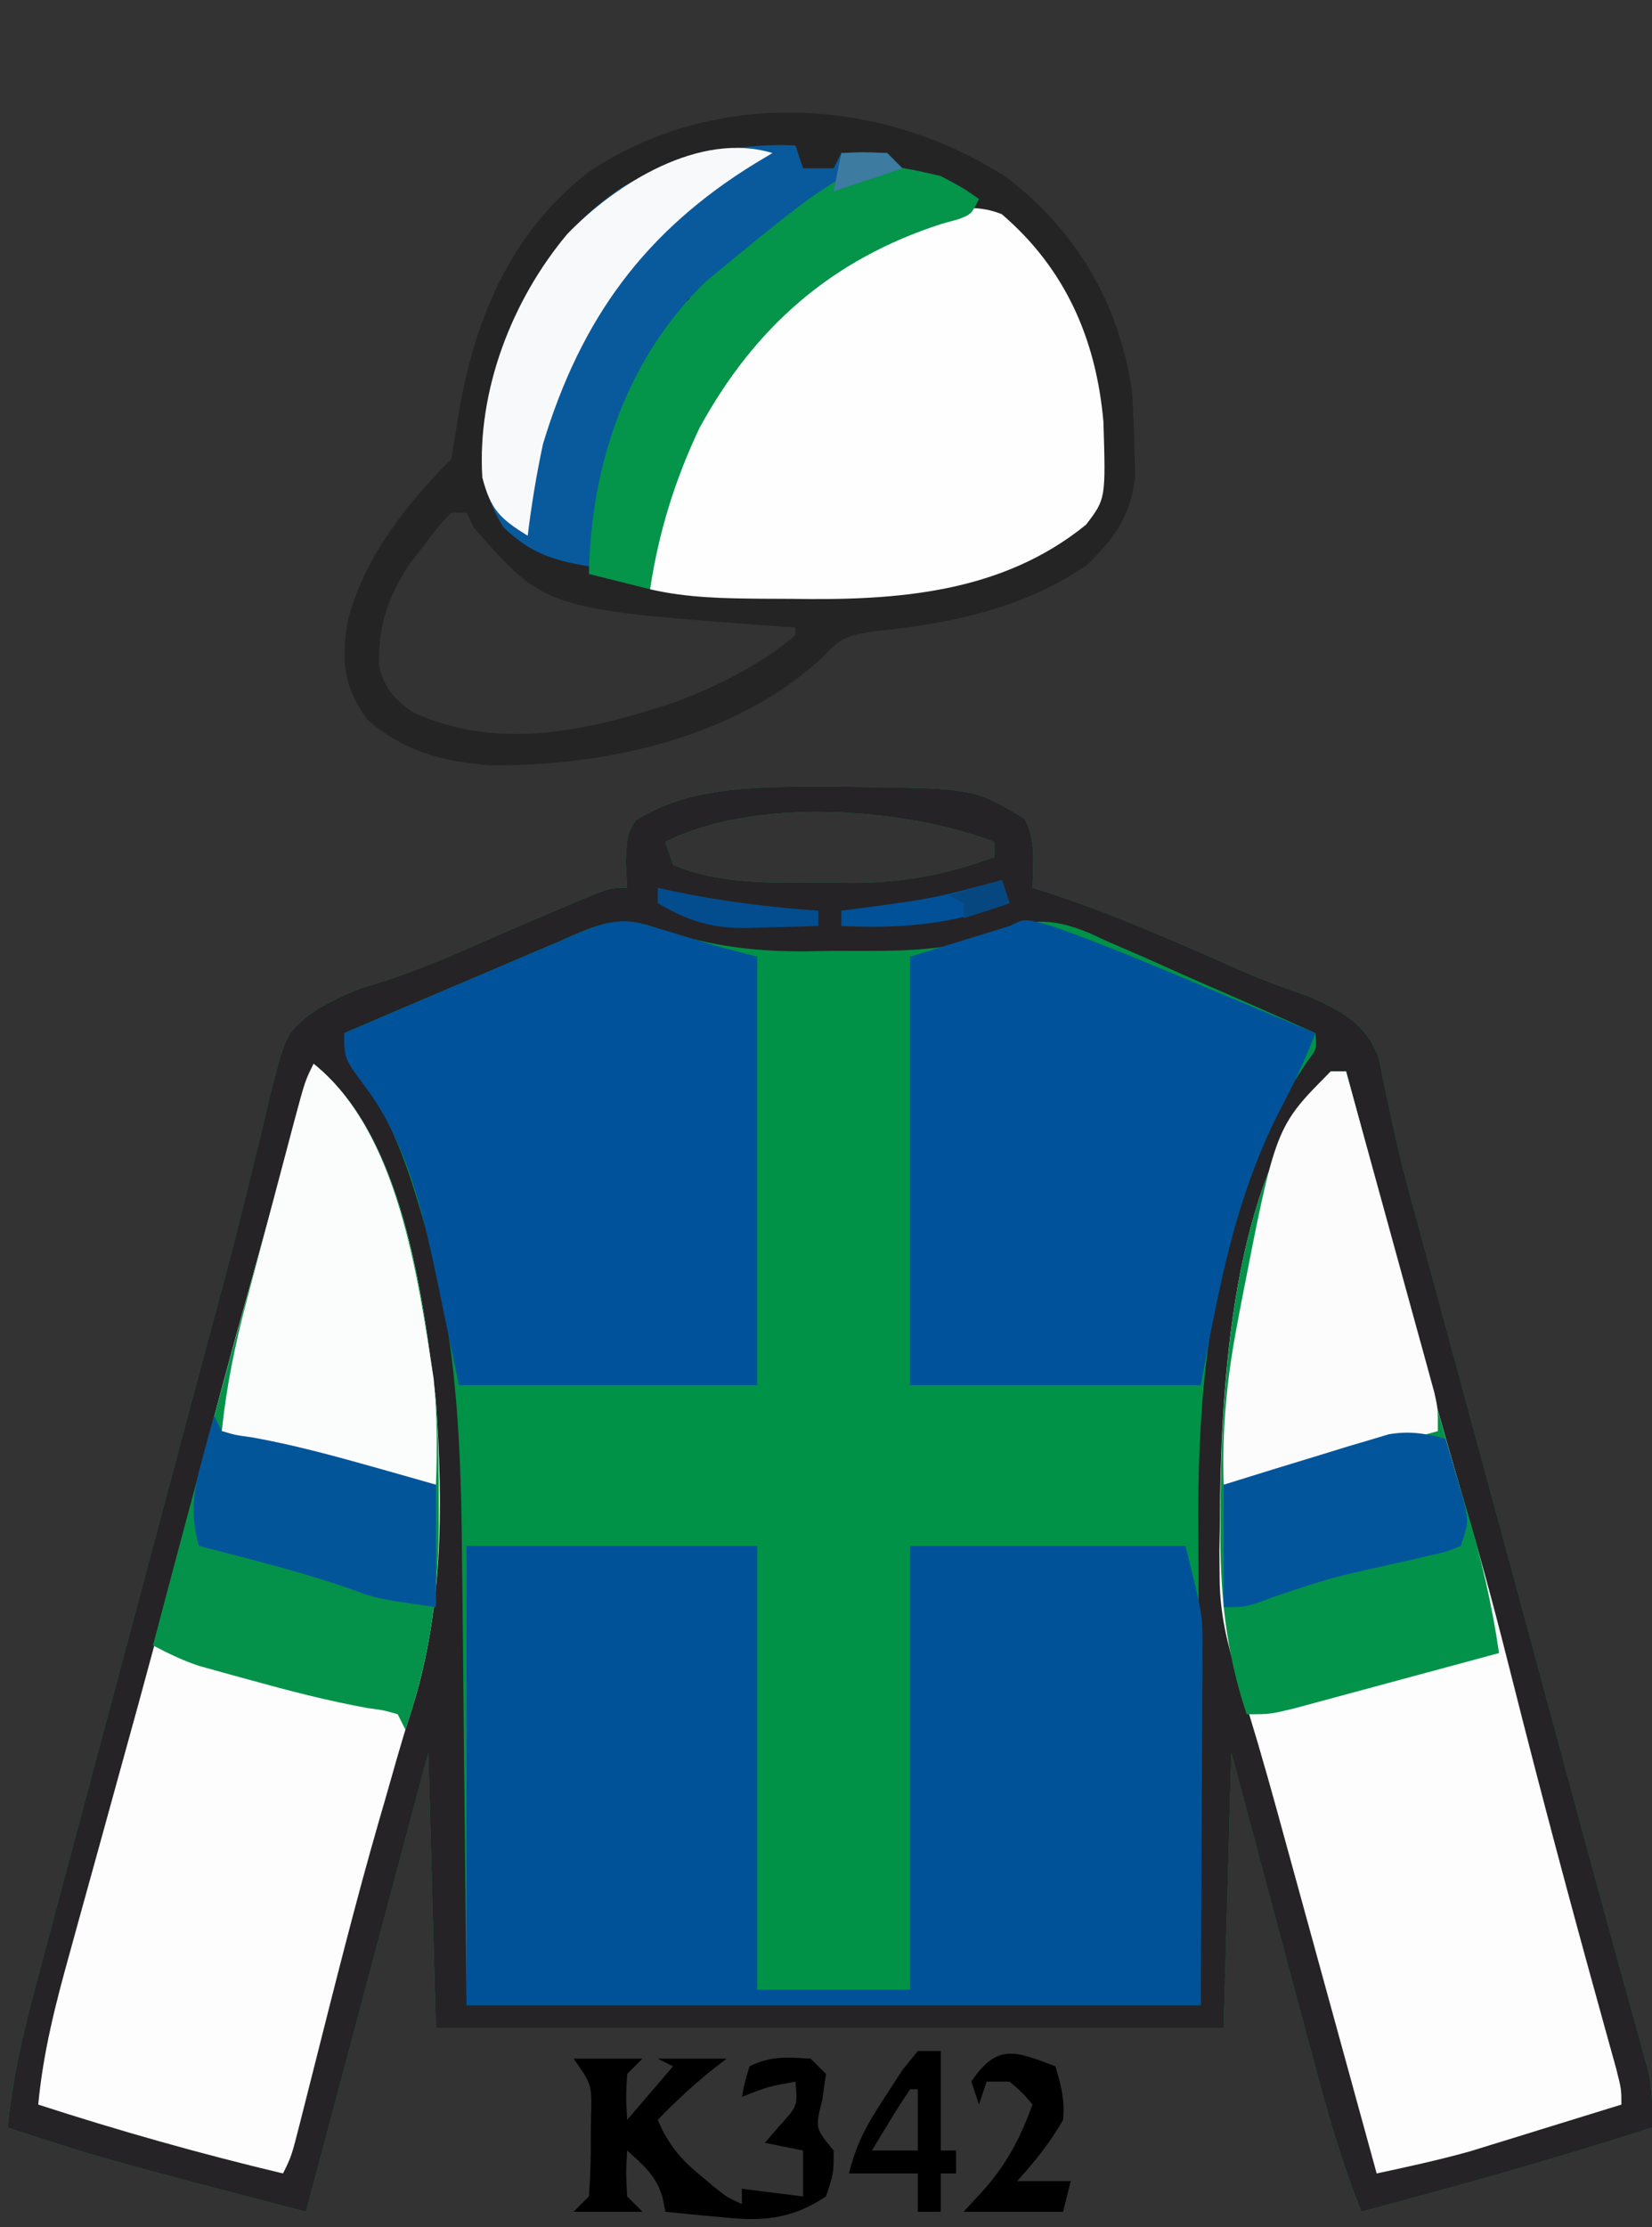 <?xml version="1.0" encoding="UTF-8"?>
<svg version="1.1" xmlns="http://www.w3.org/2000/svg" width="216" height="291">
<rect width="100%" height="100%" fill="#333333" stroke="none"/>
<path d="M0 0 C0.828 0.001 1.657 0.002 2.51 0.002 C19.094 0.167 19.094 0.167 25.75 4.188 C27.228 7.144 26.81 9.93 26.75 13.188 C27.281 13.355 27.813 13.522 28.361 13.694 C37.232 16.559 45.677 20.311 54.188 24.091 C57.036 25.31 59.914 26.375 62.849 27.363 C67.151 29.307 70.191 30.791 72 35.311 C72.25 36.555 72.499 37.799 72.757 39.081 C73.071 40.53 73.388 41.978 73.708 43.426 C73.873 44.199 74.038 44.972 74.208 45.768 C75.16 50.017 76.329 54.206 77.48 58.404 C77.983 60.259 78.485 62.115 78.988 63.97 C79.519 65.925 80.051 67.881 80.582 69.836 C81.143 71.903 81.703 73.97 82.263 76.038 C83.731 81.45 85.2 86.861 86.669 92.273 C88.143 97.701 89.615 103.13 91.088 108.559 C91.375 109.616 91.661 110.673 91.957 111.762 C93.369 116.967 94.78 122.171 96.189 127.377 C96.726 129.358 97.263 131.338 97.799 133.319 C98.056 134.266 98.313 135.214 98.577 136.189 C99.903 141.08 101.237 145.968 102.585 150.852 C103.109 152.754 103.631 154.656 104.153 156.558 C104.741 158.7 105.334 160.841 105.933 162.98 C106.304 164.337 106.304 164.337 106.682 165.721 C106.892 166.475 107.101 167.228 107.317 168.005 C107.801 170.444 107.825 172.707 107.75 175.188 C95.189 179.255 82.505 182.782 69.75 186.188 C67.121 179.584 65.216 172.897 63.395 166.031 C62.935 164.317 62.935 164.317 62.466 162.568 C61.494 158.942 60.528 155.315 59.562 151.688 C58.902 149.219 58.241 146.75 57.58 144.281 C55.965 138.251 54.358 132.219 52.75 126.188 C52.42 138.067 52.09 149.947 51.75 162.188 C17.76 162.188 -16.23 162.188 -51.25 162.188 C-51.58 150.308 -51.91 138.428 -52.25 126.188 C-57.53 145.988 -62.81 165.787 -68.25 186.188 C-94.946 179.223 -94.946 179.223 -107.25 175.188 C-106.615 168.816 -105.254 162.861 -103.585 156.686 C-103.178 155.152 -103.178 155.152 -102.762 153.587 C-101.865 150.216 -100.96 146.846 -100.055 143.477 C-99.422 141.107 -98.79 138.737 -98.159 136.366 C-96.493 130.118 -94.82 123.872 -93.146 117.625 C-91.468 111.361 -89.797 105.094 -88.125 98.828 C-86.231 91.734 -84.337 84.64 -82.439 77.547 C-82.149 76.461 -81.859 75.376 -81.56 74.258 C-80.986 72.118 -80.408 69.979 -79.828 67.84 C-78.307 62.228 -76.857 56.608 -75.497 50.954 C-75.203 49.768 -74.908 48.581 -74.605 47.359 C-74.042 45.09 -73.5 42.816 -72.982 40.537 C-70.847 32.07 -70.847 32.07 -66.762 29.048 C-64.212 27.669 -62.061 26.525 -59.285 25.785 C-53.98 24.185 -49.008 21.972 -43.939 19.748 C-40.494 18.24 -37.04 16.763 -33.57 15.312 C-32.593 14.903 -31.616 14.493 -30.61 14.07 C-28.25 13.188 -28.25 13.188 -26.25 13.188 C-26.312 12.094 -26.374 11.001 -26.438 9.875 C-26.25 6.188 -26.25 6.188 -25.125 4.375 C-17.808 -0.259 -8.388 -0.009 0 0 Z M-21.25 7.188 C-20.92 8.178 -20.59 9.168 -20.25 10.188 C-13.992 12.893 -6.492 12.522 0.188 12.5 C1.16 12.516 2.133 12.532 3.135 12.549 C9.815 12.553 15.473 11.462 21.75 9.188 C21.75 8.527 21.75 7.867 21.75 7.188 C9.717 2.675 -9.493 1.309 -21.25 7.188 Z " fill="#009247" transform="translate(108.25,102.812)"/>
<path d="M0 0 C0.828 0.001 1.657 0.002 2.51 0.002 C19.094 0.167 19.094 0.167 25.75 4.188 C27.228 7.144 26.81 9.93 26.75 13.188 C27.281 13.355 27.813 13.522 28.361 13.694 C37.232 16.559 45.677 20.311 54.188 24.091 C57.036 25.31 59.914 26.375 62.849 27.363 C67.151 29.307 70.191 30.791 72 35.311 C72.25 36.555 72.499 37.799 72.757 39.081 C73.071 40.53 73.388 41.978 73.708 43.426 C73.873 44.199 74.038 44.972 74.208 45.768 C75.16 50.017 76.329 54.206 77.48 58.404 C77.983 60.259 78.485 62.115 78.988 63.97 C79.519 65.925 80.051 67.881 80.582 69.836 C81.143 71.903 81.703 73.97 82.263 76.038 C83.731 81.45 85.2 86.861 86.669 92.273 C88.143 97.701 89.615 103.13 91.088 108.559 C91.375 109.616 91.661 110.673 91.957 111.762 C93.369 116.967 94.78 122.171 96.189 127.377 C96.726 129.358 97.263 131.338 97.799 133.319 C98.056 134.266 98.313 135.214 98.577 136.189 C99.903 141.08 101.237 145.968 102.585 150.852 C103.109 152.754 103.631 154.656 104.153 156.558 C104.741 158.7 105.334 160.841 105.933 162.98 C106.304 164.337 106.304 164.337 106.682 165.721 C106.892 166.475 107.101 167.228 107.317 168.005 C107.801 170.444 107.825 172.707 107.75 175.188 C95.189 179.255 82.505 182.782 69.75 186.188 C67.121 179.584 65.216 172.897 63.395 166.031 C62.935 164.317 62.935 164.317 62.466 162.568 C61.494 158.942 60.528 155.315 59.562 151.688 C58.902 149.219 58.241 146.75 57.58 144.281 C55.965 138.251 54.358 132.219 52.75 126.188 C52.42 138.067 52.09 149.947 51.75 162.188 C17.76 162.188 -16.23 162.188 -51.25 162.188 C-51.58 150.308 -51.91 138.428 -52.25 126.188 C-57.53 145.988 -62.81 165.787 -68.25 186.188 C-94.946 179.223 -94.946 179.223 -107.25 175.188 C-106.615 168.816 -105.254 162.861 -103.585 156.686 C-103.178 155.152 -103.178 155.152 -102.762 153.587 C-101.865 150.216 -100.96 146.846 -100.055 143.477 C-99.422 141.107 -98.79 138.737 -98.159 136.366 C-96.493 130.118 -94.82 123.872 -93.146 117.625 C-91.468 111.361 -89.797 105.094 -88.125 98.828 C-86.231 91.734 -84.337 84.64 -82.439 77.547 C-82.149 76.461 -81.859 75.376 -81.56 74.258 C-80.986 72.118 -80.408 69.979 -79.828 67.84 C-78.307 62.228 -76.857 56.608 -75.497 50.954 C-75.203 49.768 -74.908 48.581 -74.605 47.359 C-74.042 45.09 -73.5 42.816 -72.982 40.537 C-70.847 32.07 -70.847 32.07 -66.762 29.048 C-64.212 27.669 -62.061 26.525 -59.285 25.785 C-53.98 24.185 -49.008 21.972 -43.939 19.748 C-40.494 18.24 -37.04 16.763 -33.57 15.312 C-32.593 14.903 -31.616 14.493 -30.61 14.07 C-28.25 13.188 -28.25 13.188 -26.25 13.188 C-26.312 12.094 -26.374 11.001 -26.438 9.875 C-26.25 6.188 -26.25 6.188 -25.125 4.375 C-17.808 -0.259 -8.388 -0.009 0 0 Z M-21.25 7.188 C-20.92 8.178 -20.59 9.168 -20.25 10.188 C-13.992 12.893 -6.492 12.522 0.188 12.5 C1.16 12.516 2.133 12.532 3.135 12.549 C9.815 12.553 15.473 11.462 21.75 9.188 C21.75 8.527 21.75 7.867 21.75 7.188 C9.717 2.675 -9.493 1.309 -21.25 7.188 Z M-35.516 20.371 C-36.309 20.705 -37.102 21.04 -37.92 21.384 C-40.451 22.454 -42.976 23.539 -45.5 24.625 C-47.216 25.353 -48.932 26.08 -50.648 26.807 C-54.854 28.588 -59.054 30.384 -63.25 32.188 C-62.517 35.437 -61.493 37.404 -59.562 40.125 C-56.404 45.278 -54.669 50.548 -53 56.312 C-52.754 57.14 -52.508 57.967 -52.255 58.82 C-48.4 72.769 -47.938 87.006 -47.836 101.375 C-47.819 102.868 -47.801 104.361 -47.782 105.854 C-47.72 111.298 -47.673 116.743 -47.625 122.188 C-47.501 134.398 -47.377 146.607 -47.25 159.188 C-15.57 159.188 16.11 159.188 48.75 159.188 C48.632 134.373 48.632 134.373 48.48 109.559 C48.466 104.694 48.466 104.694 48.464 102.396 C48.459 100.835 48.449 99.274 48.433 97.714 C48.29 82.54 49.38 67.022 54.562 52.625 C54.815 51.89 55.068 51.154 55.329 50.396 C57.192 45.194 59.541 40.526 62.648 35.938 C63.928 34.25 63.928 34.25 63.75 32.188 C58.804 29.959 53.842 27.77 48.864 25.614 C47.174 24.876 45.49 24.128 43.81 23.37 C41.386 22.277 38.948 21.224 36.504 20.176 C35.763 19.832 35.022 19.489 34.258 19.135 C29.013 16.945 26.004 17.235 20.755 19.349 C20.093 19.626 19.432 19.902 18.75 20.188 C12.77 21.69 6.693 21.411 0.562 21.438 C-0.619 21.458 -1.8 21.479 -3.018 21.5 C-10.35 21.533 -16.363 20.64 -23.25 18.188 C-27.921 16.646 -31.197 18.494 -35.516 20.371 Z " fill="#252325" transform="translate(108.25,102.812)"/>
<path d="M0 0 C9.039 6.919 14.587 16.446 16.281 27.746 C16.447 30.222 16.546 32.703 16.594 35.184 C16.65 37.1 16.65 37.1 16.707 39.055 C16.123 44.116 14.079 46.988 10.484 50.504 C2.441 56.134 -7.344 58.247 -17.012 59.184 C-20.578 59.725 -21.642 59.886 -23.969 62.434 C-35.326 73.149 -52.578 76.897 -67.719 76.746 C-73.928 76.214 -78.932 74.949 -83.719 70.746 C-86.825 66.437 -87.094 63.105 -86.281 58.031 C-84.251 49.784 -78.649 42.677 -72.719 36.746 C-72.425 35.025 -72.135 33.304 -71.87 31.578 C-69.863 18.876 -65.216 7.397 -54.812 -0.746 C-38.281 -11.832 -16.392 -10.671 0 0 Z M-72.719 43.746 C-74.469 45.587 -74.469 45.587 -76.219 47.934 C-76.827 48.711 -77.436 49.488 -78.062 50.289 C-80.977 54.613 -82.337 58.618 -82.141 63.816 C-81.535 66.588 -80.106 68.181 -77.801 69.773 C-66.631 74.992 -54.626 72.203 -43.469 68.496 C-37.7 66.328 -32.468 63.716 -27.719 59.746 C-27.719 59.416 -27.719 59.086 -27.719 58.746 C-28.287 58.706 -28.855 58.667 -29.44 58.626 C-60.413 56.359 -60.413 56.359 -69.719 45.746 C-70.049 45.086 -70.379 44.426 -70.719 43.746 C-71.379 43.746 -72.039 43.746 -72.719 43.746 Z " fill="#252425" transform="translate(131.719,23.254)"/>
<path d="M0 0 C12.54 0 25.08 0 38 0 C38 19.14 38 38.28 38 58 C44.6 58 51.2 58 58 58 C58 38.86 58 19.72 58 0 C69.88 0 81.76 0 94 0 C96.25 9 96.25 9 96.227 13.682 C96.227 14.736 96.227 15.791 96.226 16.878 C96.216 17.96 96.206 19.042 96.195 20.156 C96.193 21.17 96.191 22.185 96.189 23.229 C96.179 26.986 96.151 30.743 96.125 34.5 C96.084 42.915 96.043 51.33 96 60 C64.32 60 32.64 60 0 60 C0 40.2 0 20.4 0 0 Z " fill="#005298" transform="translate(61,202)"/>
<path d="M0 0 C11.688 9.35 14.22 29.888 16 44 C16.956 57.898 16.975 71.693 12.637 85.024 C11.433 88.758 10.389 92.54 9.312 96.312 C9.069 97.149 8.826 97.985 8.575 98.846 C5.459 109.645 2.74 120.55 -0.016 131.445 C-0.206 132.193 -0.397 132.941 -0.592 133.713 C-0.953 135.132 -1.311 136.553 -1.668 137.973 C-2.888 142.776 -2.888 142.776 -4 145 C-14.818 142.425 -25.422 139.432 -36 136 C-35.359 129.139 -33.719 122.764 -31.867 116.137 C-31.552 114.991 -31.237 113.846 -30.913 112.666 C-29.905 109.005 -28.891 105.346 -27.875 101.688 C-26.557 96.921 -25.242 92.154 -23.93 87.387 C-23.602 86.198 -23.275 85.01 -22.937 83.786 C-20.355 74.381 -17.893 64.948 -15.462 55.503 C-13.19 46.686 -10.819 37.9 -8.364 29.132 C-7.732 26.874 -7.104 24.616 -6.477 22.357 C-4.395 14.882 -2.28 7.418 0 0 Z " fill="#FDFDFD" transform="translate(41,139)"/>
<path d="M0 0 C0.66 0 1.32 0 2 0 C2.152 0.564 2.304 1.127 2.46 1.708 C4.064 7.664 5.671 13.619 7.28 19.574 C7.877 21.786 8.473 23.998 9.069 26.21 C13.224 41.662 13.224 41.662 17.66 57.035 C19.87 64.431 21.826 71.876 23.711 79.36 C27.378 93.913 31.243 108.406 35.257 122.867 C35.441 123.536 35.626 124.204 35.816 124.893 C36.314 126.696 36.815 128.497 37.317 130.299 C38 133 38 133 38 135 C34.356 136.131 30.709 137.254 27.062 138.375 C26.041 138.692 25.019 139.009 23.967 139.336 C22.958 139.645 21.949 139.955 20.91 140.273 C19.994 140.556 19.077 140.839 18.133 141.13 C14.121 142.244 10.071 143.129 6 144 C5.808 143.302 5.617 142.604 5.419 141.886 C3.598 135.252 1.774 128.619 -0.051 121.987 C-0.989 118.578 -1.927 115.17 -2.862 111.761 C-3.942 107.826 -5.026 103.891 -6.109 99.957 C-6.439 98.755 -6.768 97.554 -7.107 96.316 C-8.705 90.524 -10.378 84.778 -12.21 79.055 C-13.567 74.682 -14.511 70.773 -14.531 66.16 C-14.539 65.006 -14.547 63.851 -14.556 62.662 C-14.537 61.474 -14.519 60.286 -14.5 59.062 C-14.489 57.807 -14.479 56.552 -14.468 55.258 C-14.137 38.769 -12.525 12.525 0 0 Z " fill="#FDFDFD" transform="translate(174,140)"/>
<path d="M0 0 C0.804 0.237 1.609 0.474 2.438 0.719 C4.146 1.24 5.854 1.76 7.562 2.281 C9.693 2.909 11.845 3.461 14 4 C14 22.48 14 40.96 14 60 C1.13 60 -11.74 60 -25 60 C-27.25 49.188 -27.25 49.188 -27.931 45.852 C-29.774 37.194 -31.853 28.196 -37.25 21 C-40 17.297 -40 17.297 -40 14 C-34.952 11.831 -29.899 9.677 -24.839 7.536 C-23.118 6.806 -21.4 6.072 -19.683 5.333 C-17.215 4.273 -14.741 3.227 -12.266 2.184 C-11.499 1.85 -10.732 1.517 -9.942 1.174 C-6.143 -0.41 -3.921 -1.276 0 0 Z " fill="#00529A" transform="translate(85,121)"/>
<path d="M0 0 C6.902 2.43 13.632 5.313 20.379 8.137 C21.735 8.701 23.091 9.266 24.447 9.83 C27.738 11.2 31.028 12.573 34.316 13.949 C32.89 17.59 31.274 20.994 29.441 24.449 C23.698 35.908 21.702 47.224 19.316 59.949 C6.776 59.949 -5.764 59.949 -18.684 59.949 C-18.684 41.469 -18.684 22.989 -18.684 3.949 C-14.394 2.629 -10.104 1.309 -5.684 -0.051 C-3.684 -1.051 -3.684 -1.051 0 0 Z " fill="#00539A" transform="translate(137.684,121.051)"/>
<path d="M0 0 C8.317 7.131 12.33 16.355 13.273 27.121 C13.582 37.184 13.582 37.184 11 40.562 C-0.035 49.528 -13.733 50.486 -27.5 50.25 C-28.735 50.245 -29.97 50.24 -31.242 50.234 C-36.301 50.19 -41.053 50.14 -46 49 C-45.217 33.604 -37.64 20.746 -26.734 10.18 C-20.291 5.043 -8.442 -3.523 0 0 Z " fill="#FDFEFD" transform="translate(131,28)"/>
<path d="M0 0 C11.688 9.35 14.22 29.888 16 44 C16.304 48.421 16.38 52.819 16.375 57.25 C16.377 59.009 16.377 59.009 16.379 60.804 C16.267 70.055 15.003 78.246 12 87 C11.67 86.34 11.34 85.68 11 85 C9.259 84.484 9.259 84.484 7.062 84.188 C1.829 83.238 -3.254 81.918 -8.375 80.5 C-9.16 80.286 -9.945 80.073 -10.754 79.852 C-11.503 79.643 -12.252 79.434 -13.023 79.219 C-13.693 79.032 -14.362 78.846 -15.052 78.654 C-17.151 77.949 -19.043 77.032 -21 76 C-16.663 59.555 -12.239 43.137 -7.688 26.75 C-7.475 25.985 -7.263 25.22 -7.044 24.431 C-4.778 16.263 -2.491 8.104 0 0 Z " fill="#04924A" transform="translate(41,139)"/>
<path d="M0 0 C0.66 0 1.32 0 2 0 C2.152 0.564 2.304 1.127 2.46 1.708 C4.064 7.664 5.671 13.619 7.28 19.574 C7.877 21.786 8.473 23.998 9.069 26.21 C9.933 29.42 10.8 32.63 11.668 35.84 C11.952 36.89 12.236 37.941 12.529 39.024 C14.201 45.17 15.957 51.282 17.801 57.379 C19.656 63.522 21.08 69.646 22 76 C17.784 77.144 13.566 78.283 9.347 79.418 C7.912 79.805 6.478 80.193 5.044 80.582 C2.982 81.142 0.919 81.696 -1.145 82.25 C-3.006 82.753 -3.006 82.753 -4.906 83.266 C-8 84 -8 84 -11 84 C-13.787 75.649 -14.51 67.961 -14.438 59.188 C-14.431 57.923 -14.425 56.659 -14.419 55.356 C-14.148 38.84 -12.553 12.553 0 0 Z " fill="#039249" transform="translate(174,140)"/>
<path d="M0 0 C0.495 1.485 0.495 1.485 1 3 C2.32 3 3.64 3 5 3 C5.33 2.34 5.66 1.68 6 1 C8.875 0.875 8.875 0.875 12 1 C12.66 1.66 13.32 2.32 14 3 C13.129 3.389 12.257 3.779 11.359 4.18 C3.324 7.954 -3.062 12.129 -9.672 18.059 C-12 20 -12 20 -14 20 C-14.259 20.536 -14.518 21.073 -14.785 21.625 C-15.683 23.379 -16.637 25.105 -17.621 26.812 C-22.881 36.043 -25.314 44.593 -27 55 C-31.74 54.21 -34.709 53.254 -38.188 49.875 C-41.395 44.788 -41.334 39.994 -40.375 34.25 C-37.631 22.558 -32.799 12.131 -22.477 5.34 C-15.228 1.515 -8.199 -0.342 0 0 Z " fill="#095A9C" transform="translate(104,19)"/>
<path d="M0 0 C11.109 8.887 13.639 27.847 15.695 41.125 C16.186 45.755 16.165 50.351 16 55 C6.384 53.609 -2.738 50.845 -12 48 C-11.388 42.147 -10.275 36.655 -8.75 30.977 C-8.532 30.149 -8.314 29.322 -8.089 28.469 C-7.631 26.736 -7.17 25.003 -6.707 23.271 C-5.997 20.613 -5.295 17.953 -4.594 15.293 C-4.146 13.604 -3.698 11.915 -3.25 10.227 C-3.04 9.431 -2.829 8.635 -2.612 7.815 C-1.117 2.233 -1.117 2.233 0 0 Z " fill="#FBFCFC" transform="translate(41,139)"/>
<path d="M0 0 C0.66 0 1.32 0 2 0 C3.714 6.21 5.423 12.421 7.127 18.634 C7.708 20.748 8.29 22.862 8.873 24.975 C9.711 28.01 10.543 31.046 11.375 34.082 C11.637 35.029 11.9 35.976 12.17 36.952 C12.531 38.273 12.531 38.273 12.898 39.62 C13.112 40.395 13.325 41.17 13.544 41.969 C14 44 14 44 14 47 C9.709 48.171 5.417 49.336 1.125 50.5 C-0.098 50.834 -1.322 51.168 -2.582 51.512 C-3.749 51.828 -4.915 52.143 -6.117 52.469 C-7.196 52.762 -8.275 53.055 -9.386 53.357 C-12 54 -12 54 -14 54 C-14.244 46.831 -13.595 40.163 -12.25 33.125 C-12.069 32.161 -11.888 31.197 -11.701 30.204 C-7.223 7.223 -7.223 7.223 0 0 Z " fill="#FCFCFD" transform="translate(174,140)"/>
<path d="M0 0 C2.938 1.562 2.938 1.562 5 3 C4 5 4 5 2.32 5.641 C1.596 5.842 0.871 6.043 0.125 6.25 C-14.217 10.864 -24.32 19.709 -31.531 32.906 C-34.761 39.71 -36.881 46.56 -38 54 C-40.64 53.34 -43.28 52.68 -46 52 C-45.748 37.814 -41.132 23.895 -30.715 13.781 C-10.917 -2.534 -10.917 -2.534 0 0 Z " fill="#04944A" transform="translate(123,23)"/>
<path d="M0 0 C0.33 0.66 0.66 1.32 1 2 C2.741 2.516 2.741 2.516 4.938 2.812 C10.265 3.769 15.42 5.159 20.625 6.625 C21.443 6.856 22.262 7.086 23.105 7.323 C25.071 7.88 27.036 8.439 29 9 C29 14.28 29 19.56 29 25 C21.221 23.889 21.221 23.889 18 22.688 C11.451 20.387 4.714 18.743 -2 17 C-3.186 12.767 -2.719 9.896 -1.562 5.688 C-1.275 4.619 -0.988 3.55 -0.691 2.449 C-0.463 1.641 -0.235 0.833 0 0 Z " fill="#03559A" transform="translate(28,185)"/>
<path d="M0 0 C0.531 1.768 1.05 3.539 1.562 5.312 C1.853 6.299 2.143 7.285 2.441 8.301 C3 11 3 11 2 14 C0.177 14.752 0.177 14.752 -2.191 15.281 C-3.054 15.484 -3.917 15.686 -4.807 15.895 C-5.716 16.094 -6.626 16.294 -7.562 16.5 C-15.123 18.206 -15.123 18.206 -22.465 20.656 C-26 22 -26 22 -29 22 C-29 16.72 -29 11.44 -29 6 C-24.671 4.65 -20.339 3.316 -16 2 C-14.965 1.68 -13.93 1.361 -12.863 1.031 C-11.918 0.753 -10.974 0.474 -10 0.188 C-9.154 -0.066 -8.309 -0.32 -7.438 -0.582 C-4.677 -1.055 -2.691 -0.706 0 0 Z " fill="#03559B" transform="translate(189,188)"/>
<path d="M0 0 C-0.713 0.424 -1.426 0.848 -2.16 1.285 C-16.649 10.158 -25.042 21.616 -30 38 C-30.856 41.984 -31.512 45.956 -32 50 C-35.64 47.76 -36.85 46.579 -37.938 42.375 C-38.63 30.999 -34.053 19.172 -26.812 10.562 C-20.438 3.966 -9.496 -2.887 0 0 Z " fill="#F8F9FA" transform="translate(101,20)"/>
<path d="M0 0 C2.97 0 5.94 0 9 0 C8.34 0.66 7.68 1.32 7 2 C6.833 5.083 6.833 5.083 7 8 C8.98 5.69 10.96 3.38 13 1 C12.34 0.67 11.68 0.34 11 0 C13.97 0 16.94 0 20 0 C19.258 0.578 18.515 1.155 17.75 1.75 C15.339 3.723 13.16 5.76 11 8 C12.367 11.151 13.857 13.009 16.5 15.188 C17.108 15.697 17.717 16.206 18.344 16.73 C19.985 18.071 19.985 18.071 22 19 C22 18.34 22 17.68 22 17 C24.64 17.33 27.28 17.66 30 18 C30 16.02 30 14.04 30 12 C27.525 11.505 27.525 11.505 25 11 C25.66 10.237 26.32 9.474 27 8.688 C29.299 6.157 29.299 6.157 29 3 C25.39 3.656 25.39 3.656 22 5 C22.375 3.062 22.375 3.062 23 1 C25.763 -0.381 27.947 -0.191 31 0 C31.66 0.66 32.32 1.32 33 2 C32.835 3.134 32.67 4.269 32.5 5.438 C31.584 9.096 31.584 9.096 34 12 C34 15 34 15 33 18 C28.338 21.097 24.52 21.278 19.125 20.688 C18.092 20.596 18.092 20.596 17.039 20.502 C15.358 20.35 13.679 20.177 12 20 C11.816 19.08 11.816 19.08 11.629 18.141 C10.791 15.29 9.172 13.962 7 12 C6.833 14.917 6.833 14.917 7 18 C7.66 18.66 8.32 19.32 9 20 C6.03 20 3.06 20 0 20 C0.66 19.34 1.32 18.68 2 18 C2.199 15.291 2.278 12.707 2.25 10 C2.258 9.263 2.265 8.525 2.273 7.766 C2.41 3.416 2.41 3.416 0 0 Z " fill="#000000" transform="translate(75,269)"/>
<path d="M0 0 C0.99 0 1.98 0 3 0 C3 4.29 3 8.58 3 13 C3.66 13 4.32 13 5 13 C5 13.99 5 14.98 5 16 C4.34 16 3.68 16 3 16 C3 17.65 3 19.3 3 21 C2.01 21 1.02 21 0 21 C0 19.35 0 17.7 0 16 C-2.97 16 -5.94 16 -9 16 C-7.953 11.812 -6.487 9.332 -4.125 5.75 C-3.077 4.134 -3.077 4.134 -2.008 2.484 C-1.345 1.665 -0.683 0.845 0 0 Z M-1 5 C-1.891 6.309 -2.739 7.648 -3.562 9 C-4.018 9.742 -4.473 10.485 -4.941 11.25 C-5.465 12.116 -5.465 12.116 -6 13 C-4.02 13 -2.04 13 0 13 C0 10.36 0 7.72 0 5 C-0.33 5 -0.66 5 -1 5 Z " fill="#000000" transform="translate(120,268)"/>
<path d="M0 0 C0.774 2.653 1.228 4.293 1 7 C-0.674 9.962 -2.734 12.471 -5 15 C-2.69 15 -0.38 15 2 15 C1.67 16.32 1.34 17.64 1 19 C-3.29 19 -7.58 19 -12 19 C-11.072 17.989 -10.144 16.979 -9.188 15.938 C-6.2 12.477 -4.57 9.274 -3 5 C-4.312 3.438 -4.312 3.438 -6 2 C-6.99 2 -7.98 2 -9 2 C-9.33 2.99 -9.66 3.98 -10 5 C-10.33 4.01 -10.66 3.02 -11 2 C-7.61 -3.085 -5.187 -1.959 0 0 Z " fill="#000000" transform="translate(138,270)"/>
<path d="M0 0 C0.33 0.99 0.66 1.98 1 3 C-6.465 5.775 -13.067 6.368 -21 6 C-21 5.34 -21 4.68 -21 4 C-20.071 3.879 -19.141 3.758 -18.184 3.633 C-8.964 2.388 -8.964 2.388 0 0 Z " fill="#005197" transform="translate(131,115)"/>
<path d="M0 0 C0.594 0.133 1.189 0.266 1.801 0.402 C8.185 1.763 14.492 2.53 21 3 C21 3.66 21 4.32 21 5 C18.624 5.082 16.251 5.141 13.875 5.188 C13.21 5.213 12.545 5.238 11.859 5.264 C7.131 5.333 4.049 4.403 0 2 C0 1.34 0 0.68 0 0 Z " fill="#034D8E" transform="translate(86,116)"/>
<path d="M0 0 C2.875 -0.125 2.875 -0.125 6 0 C6.66 0.66 7.32 1.32 8 2 C3.545 3.485 3.545 3.485 -1 5 C-0.67 3.35 -0.34 1.7 0 0 Z " fill="#3D7BA1" transform="translate(110,20)"/>
<path d="M0 0 C0.33 0.99 0.66 1.98 1 3 C-0.98 3.66 -2.96 4.32 -5 5 C-5 4.34 -5 3.68 -5 3 C-5.66 2.67 -6.32 2.34 -7 2 C-4.69 1.34 -2.38 0.68 0 0 Z " fill="#07477F" transform="translate(131,115)"/>
</svg>
